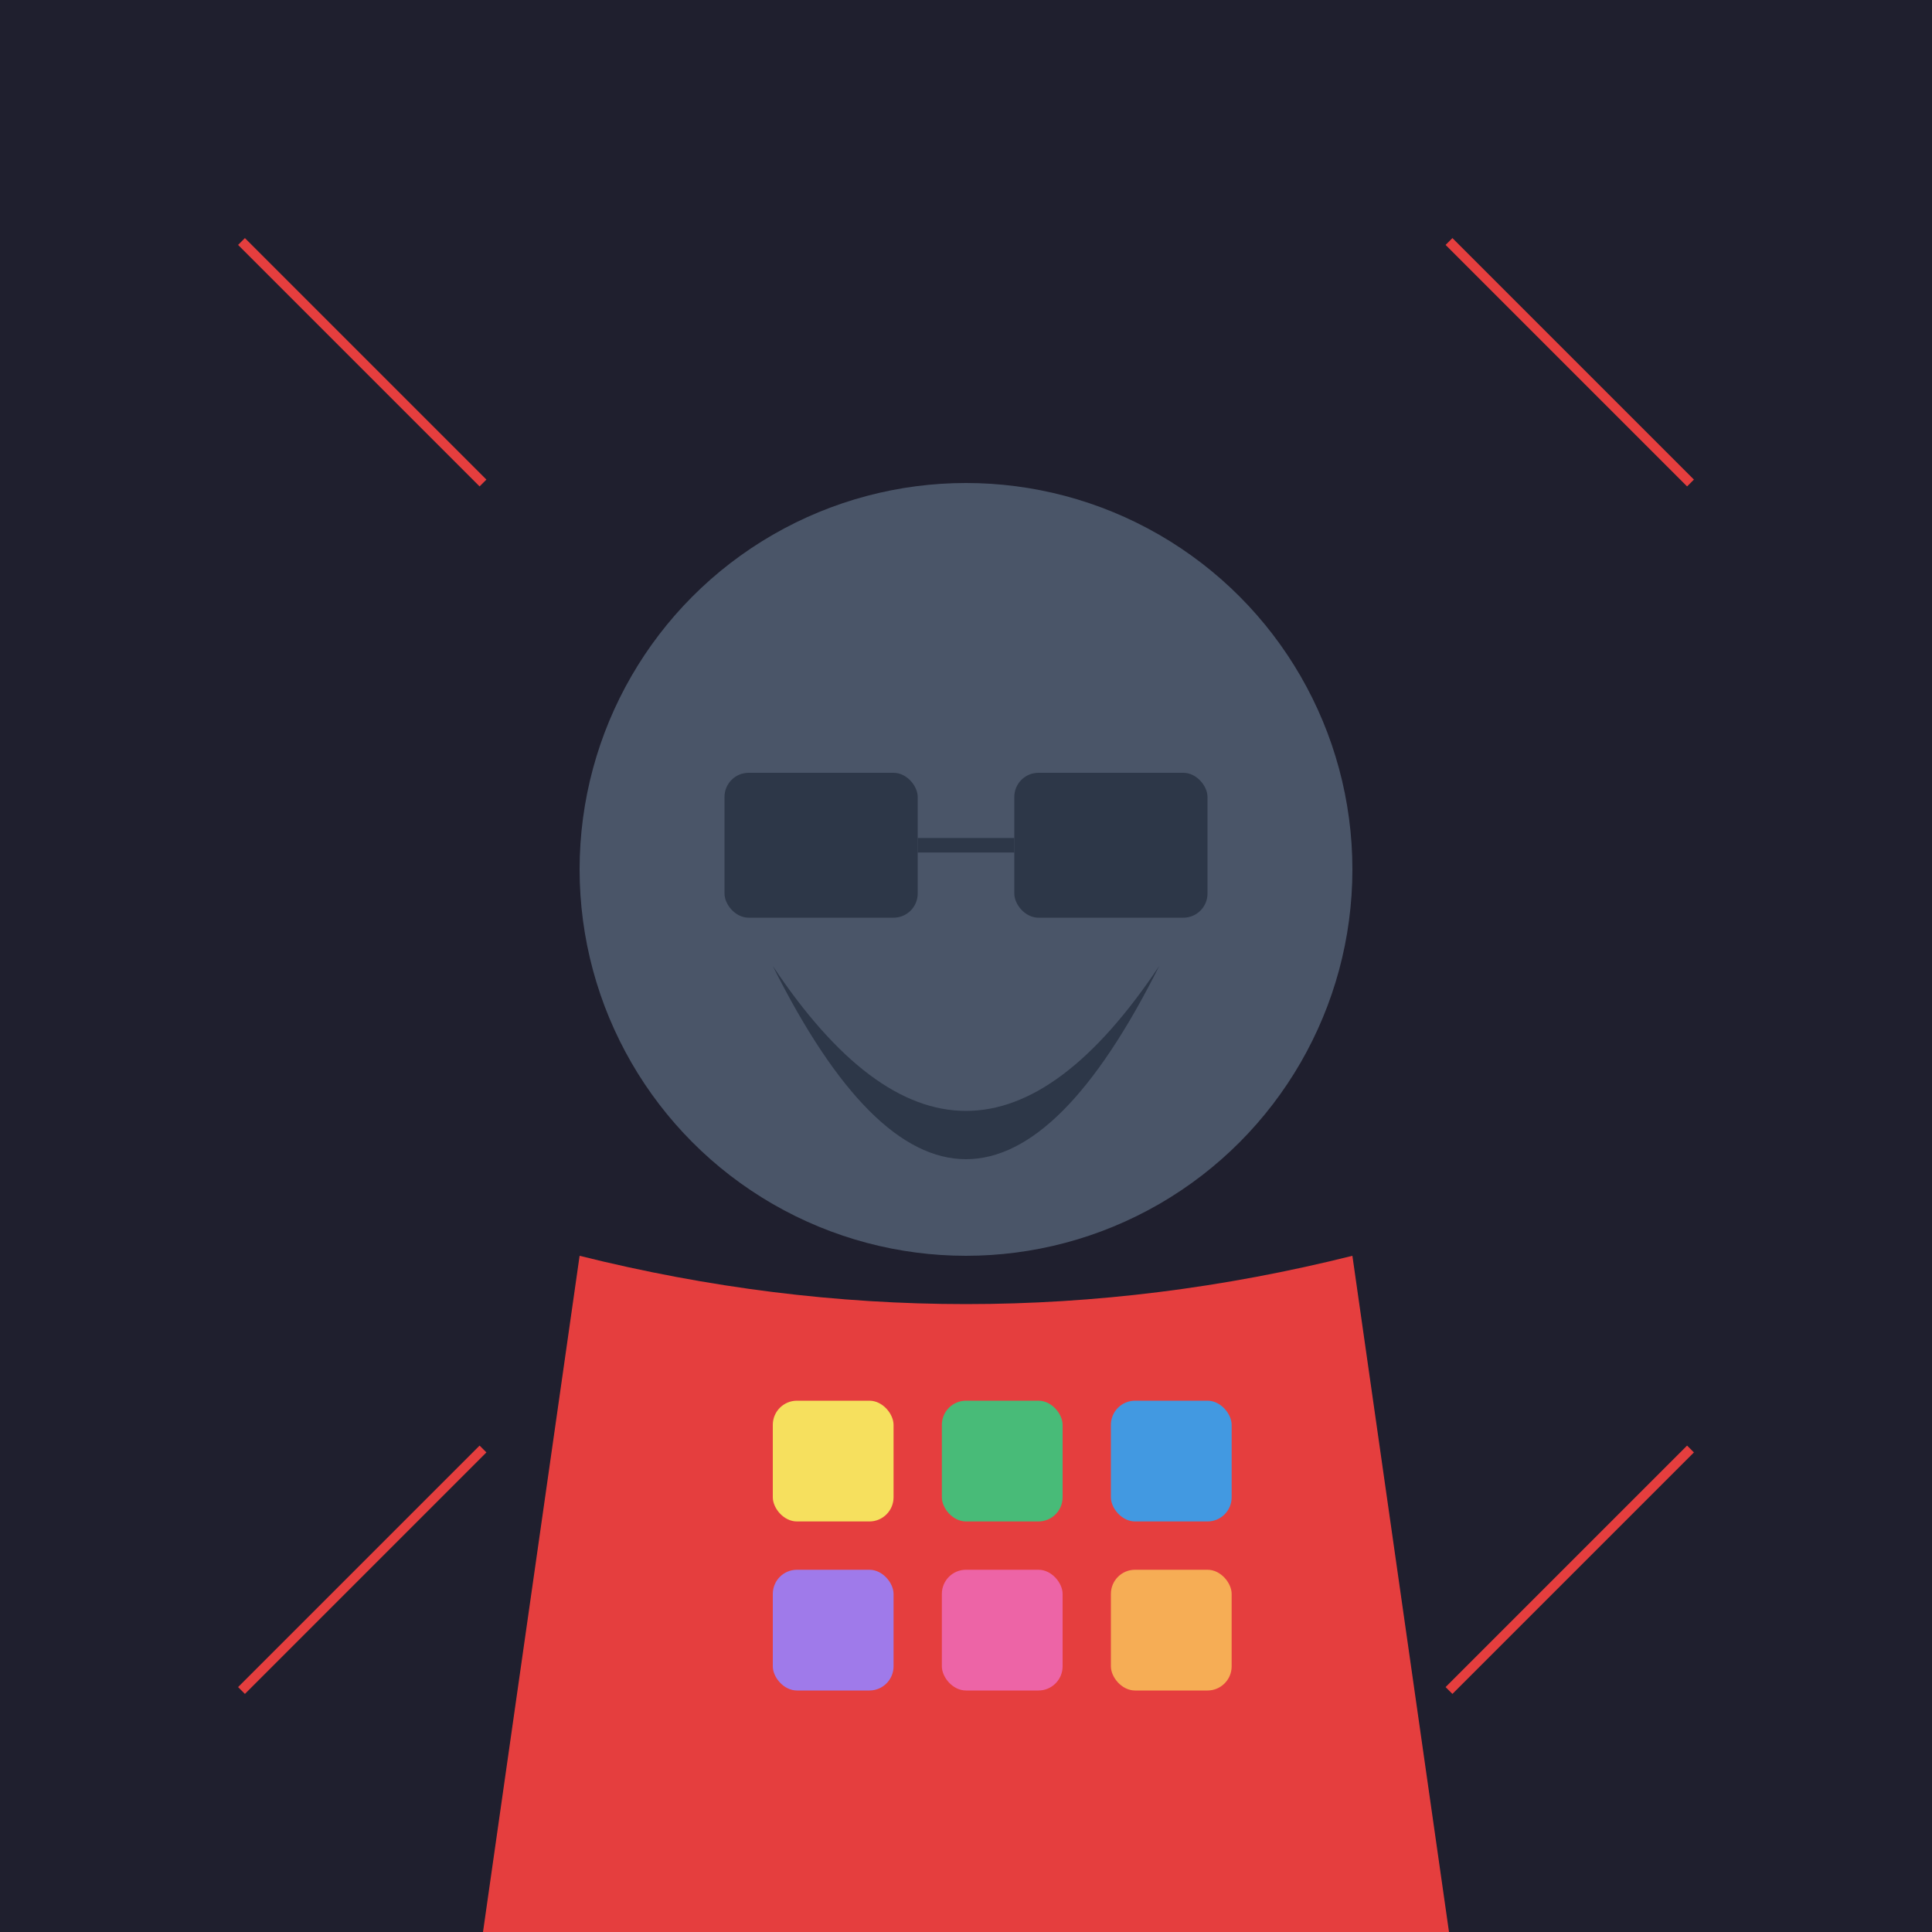 <?xml version="1.0" encoding="UTF-8"?>
<svg width="400" height="400" viewBox="0 0 400 400" fill="none" xmlns="http://www.w3.org/2000/svg">
  <!-- Background -->
  <rect width="400" height="400" fill="#1F1F2E"/>
  
  <!-- Character -->
  <!-- Head -->
  <circle cx="200" cy="180" r="80" fill="#4A5568"/>
  <!-- Beard -->
  <path d="M160,200 Q200,260 240,200 Q200,280 160,200" fill="#2D3748"/>
  <!-- Glasses -->
  <rect x="150" y="160" width="40" height="30" rx="5" fill="#2D3748"/>
  <rect x="210" y="160" width="40" height="30" rx="5" fill="#2D3748"/>
  <line x1="190" y1="175" x2="210" y2="175" stroke="#2D3748" stroke-width="3"/>
  <!-- T-shirt with stickers -->
  <path d="M120,260 Q200,280 280,260 L300,400 H100 L120,260" fill="#E53E3E"/>
  <!-- Stickers -->
  <rect x="160" y="290" width="25" height="25" rx="5" fill="#F6E05E"/>
  <rect x="195" y="290" width="25" height="25" rx="5" fill="#48BB78"/>
  <rect x="230" y="290" width="25" height="25" rx="5" fill="#4299E1"/>
  <rect x="160" y="325" width="25" height="25" rx="5" fill="#9F7AEA"/>
  <rect x="195" y="325" width="25" height="25" rx="5" fill="#ED64A6"/>
  <rect x="230" y="325" width="25" height="25" rx="5" fill="#F6AD55"/>
  
  <!-- Web patterns -->
  <path d="M50,50 L100,100 M300,50 L350,100" stroke="#E53E3E" stroke-width="2"/>
  <path d="M50,350 L100,300 M300,350 L350,300" stroke="#E53E3E" stroke-width="2"/>
</svg>

